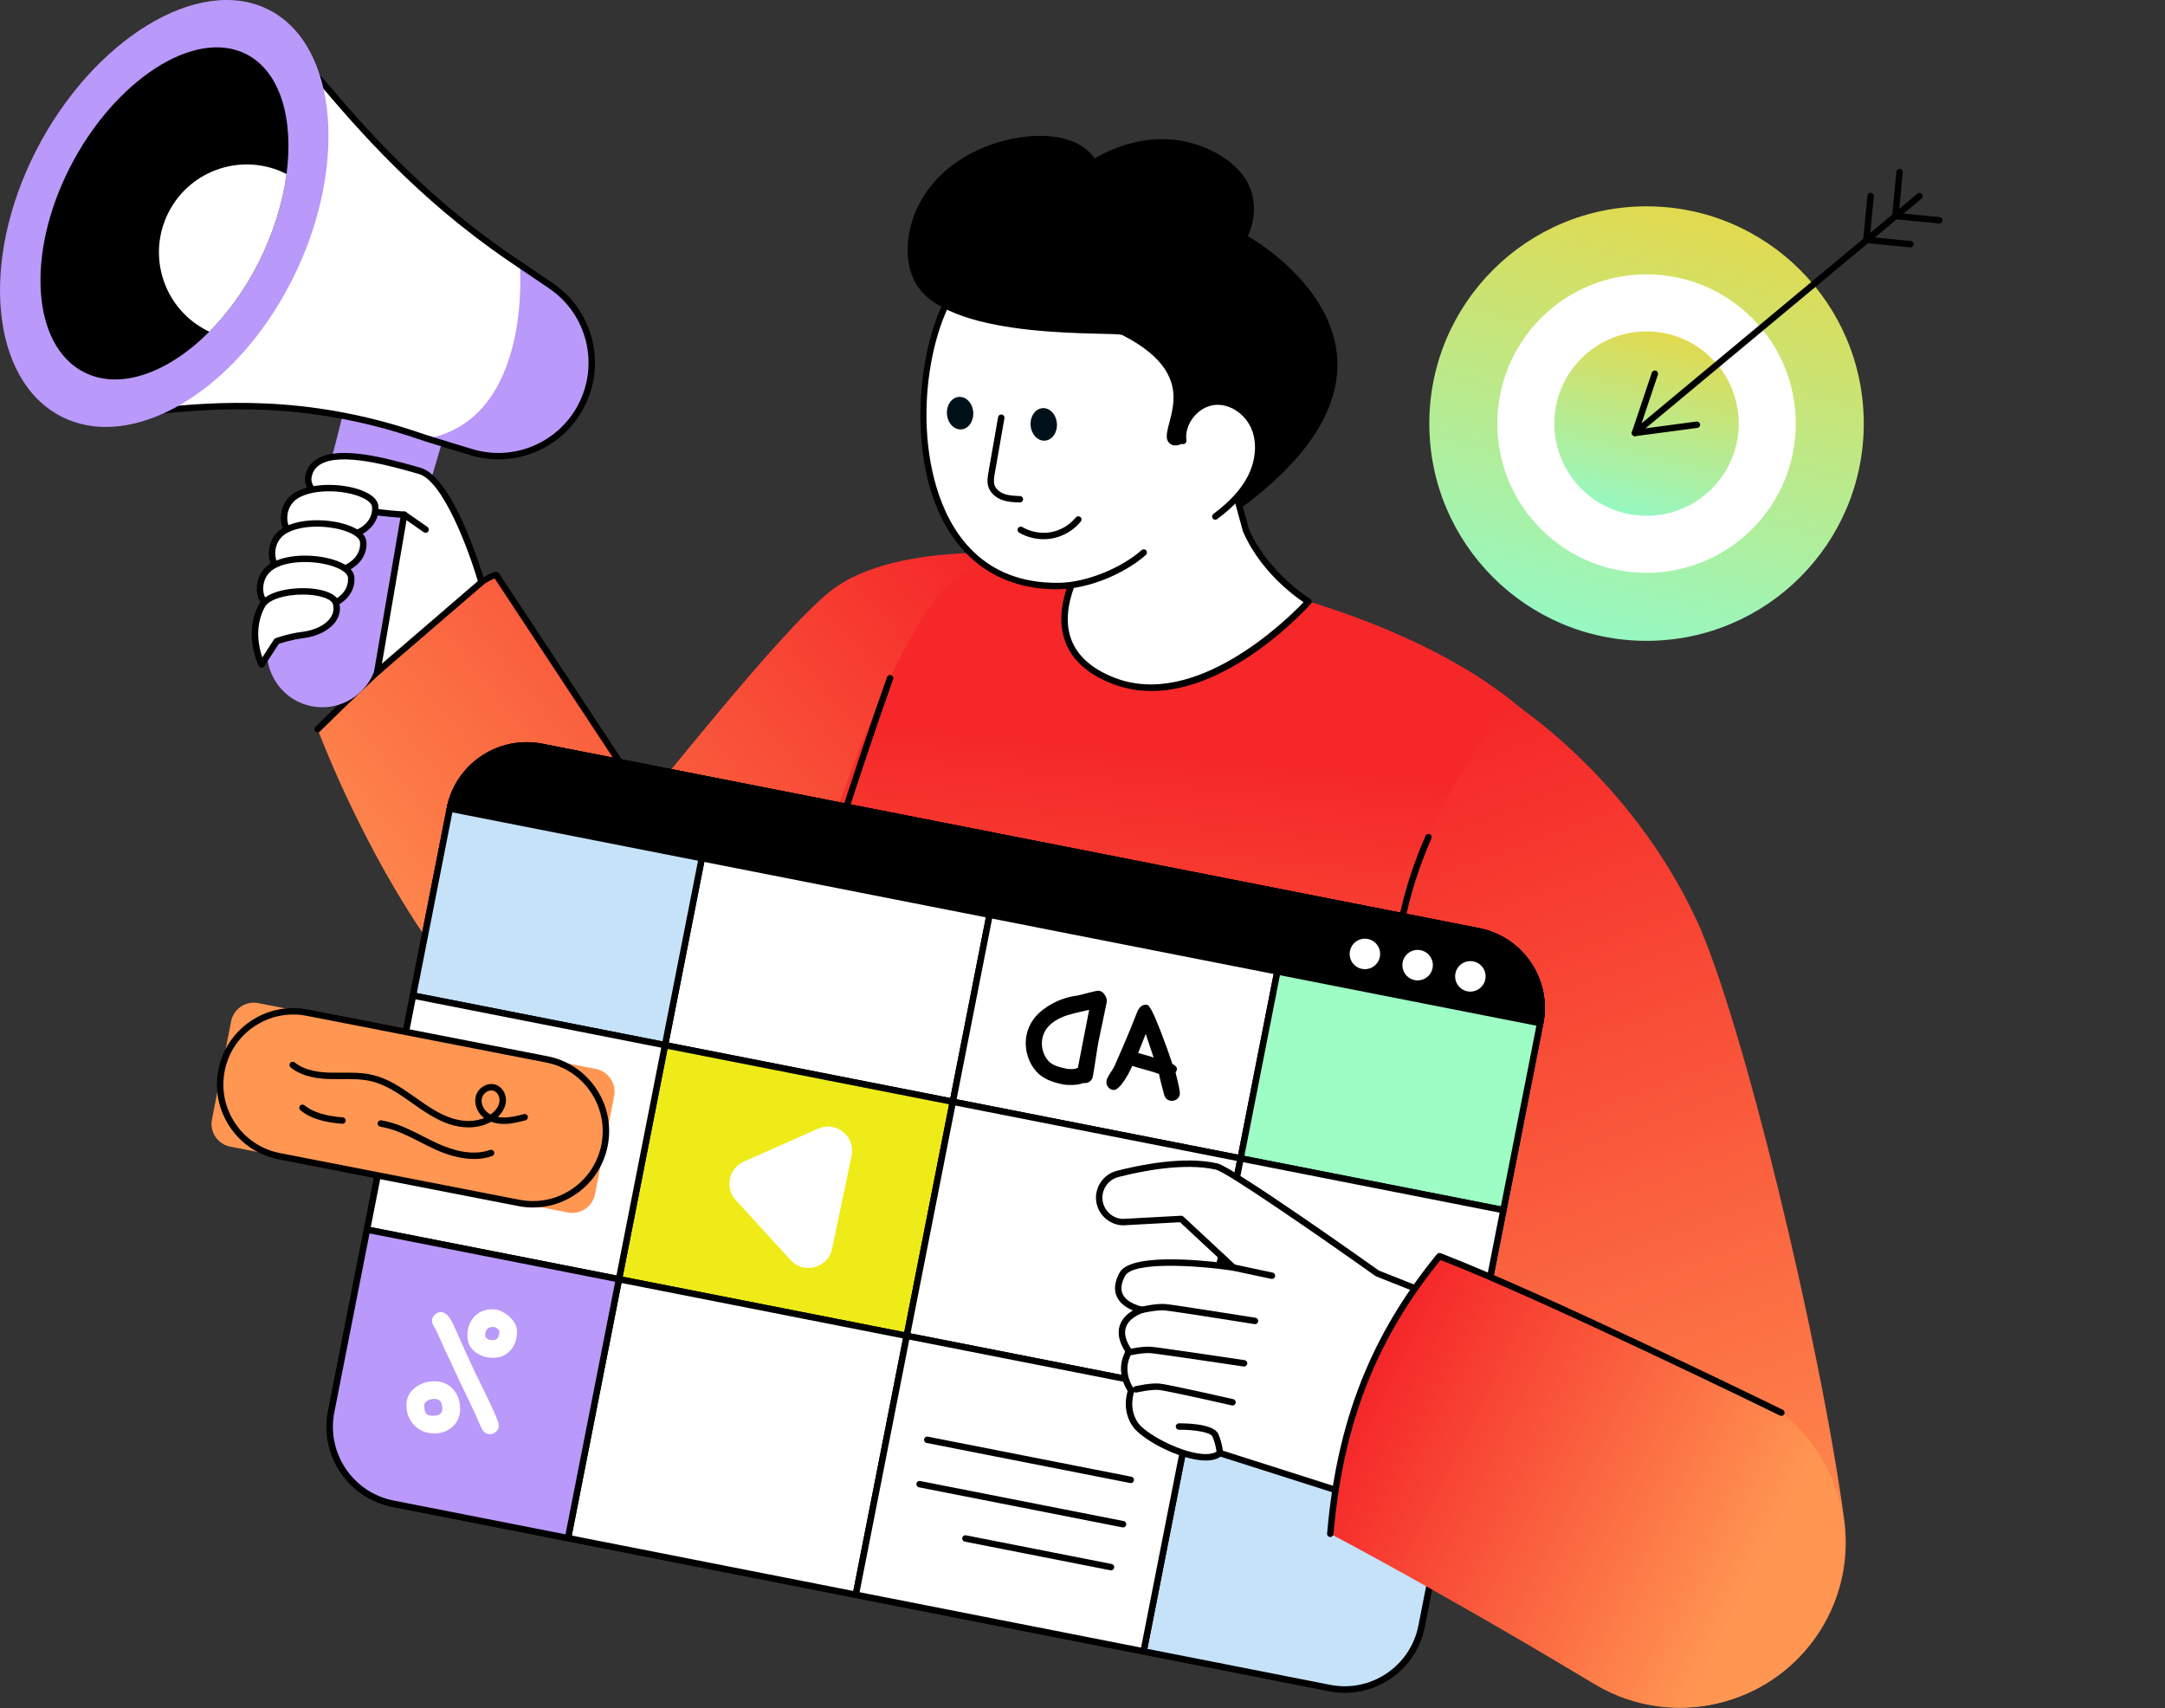 <svg width="545" height="430" viewBox="0 0 545 430" fill="none" xmlns="http://www.w3.org/2000/svg">
<rect x="0" y="0" width="545" height="430" fill="#333333" stroke="none"/>
<path d="M265.128 139.987C265.128 139.987 226.302 134.979 208.99 148.838C195.556 159.592 164.382 199.994 162.608 201.05L124.942 144.749C119.269 144.749 79.964 183.527 79.964 183.527C79.964 183.527 111.987 270.615 159.313 276.897C175.243 279.012 261.431 204.817 261.431 204.817L265.128 139.987Z" fill="url(#paint0_linear_802_1510)"/>
<path d="M165.322 206.768C165.475 206.768 165.629 206.724 165.767 206.635C166.139 206.388 166.242 205.887 165.996 205.514L125.616 144.303C125.466 144.076 125.213 143.939 124.941 143.939C119.105 143.939 83.443 178.957 79.396 182.95C79.078 183.264 79.075 183.776 79.388 184.093C79.701 184.412 80.215 184.415 80.531 184.101C95.195 169.634 119.573 146.931 124.546 145.617L164.646 206.405C164.802 206.64 165.059 206.768 165.322 206.768Z" fill="black"/>
<path d="M116.271 94.438C108.721 119.977 101.474 144.492 94.516 168.031C92.714 174.125 87.02 178.222 80.669 178.001C70.86 177.659 64.461 167.55 68.368 158.547C77.863 136.669 84.767 113.701 89.399 89.777L116.271 94.438Z" fill="#B999F9"/>
<path d="M25.993 103.356C33.302 106.849 63.056 95.141 105.687 109.783C106.18 109.952 106.827 110.166 107.577 110.408C107.585 110.408 107.585 110.408 107.592 110.408C111.644 111.71 118.52 113.762 118.52 113.762C123.888 115.424 129.463 115.071 134.36 113.056C139.265 111.048 143.494 107.393 146.149 102.444C151.848 91.839 148.605 78.639 138.633 71.881L130.853 66.615L128.521 65.042C93.649 41.244 77.103 13.079 69.984 9.203L43.186 53.496L25.993 103.356Z" fill="white"/>
<path d="M107.592 110.41C111.644 111.712 118.52 113.764 118.52 113.764C123.888 115.426 129.463 115.073 134.36 113.057C139.265 111.05 143.494 107.395 146.149 102.446C151.848 91.841 148.605 78.641 138.633 71.882L130.853 66.617C130.853 66.617 134.191 105.225 107.592 110.41Z" fill="#B999F9"/>
<path d="M125.458 115.621C128.599 115.621 131.734 115.013 134.669 113.806C139.878 111.673 144.208 107.774 146.861 102.828C152.778 91.819 149.436 78.227 139.086 71.213L128.974 64.373C105.994 48.692 91.199 31.334 81.409 19.848C76.292 13.844 72.911 9.878 70.371 8.495C69.988 8.288 69.515 8.418 69.293 8.787L42.495 53.08C42.465 53.128 42.441 53.181 42.422 53.234L25.229 103.094C25.094 103.483 25.273 103.91 25.644 104.087C28.195 105.306 32.789 104.865 39.744 104.201C53.548 102.88 76.652 100.669 105.424 110.549C105.922 110.72 106.573 110.935 107.329 111.179C107.356 111.189 107.385 111.196 107.413 111.202C111.436 112.492 118.22 114.518 118.289 114.538C120.623 115.261 123.043 115.62 125.458 115.621ZM70.252 10.325C72.522 11.914 75.798 15.758 80.179 20.897C90.025 32.448 104.904 49.905 128.066 65.712L138.18 72.553C147.841 79.099 150.96 91.786 145.437 102.063C142.961 106.68 138.918 110.318 134.054 112.31C129.209 114.304 123.777 114.545 118.76 112.992C118.684 112.969 111.838 110.924 107.84 109.641C107.813 109.632 107.785 109.625 107.758 109.62C107.042 109.388 106.425 109.184 105.95 109.021C76.847 99.025 53.525 101.259 39.591 102.591C33.75 103.151 29.377 103.57 27.013 102.88L43.923 53.844L70.252 10.325Z" fill="black"/>
<path d="M9.035 38.001C-5.181 65.854 -2.308 95.78 15.451 104.844C33.209 113.908 59.13 98.679 73.347 70.826C87.563 42.973 85.459 11.538 67.701 2.474C49.943 -6.59 23.252 10.148 9.035 38.001Z" fill="#B999F9"/>
<path d="M17.587 42.157C6.469 63.941 8.064 87.008 21.144 93.684C30.192 98.302 42.363 93.869 52.692 83.484C57.295 78.858 61.531 73.051 64.959 66.336C68.783 58.845 71.174 51.058 72.134 43.796C73.961 29.956 70.583 18.013 62.003 13.633C48.922 6.957 28.703 20.38 17.587 42.157Z" fill="black"/>
<path d="M42.428 53.448C36.88 64.318 41.195 77.632 52.066 83.18C52.275 83.287 52.481 83.384 52.694 83.485C57.297 78.859 61.533 73.053 64.96 66.338C68.784 58.846 71.176 51.059 72.136 43.798C61.271 38.268 47.977 42.578 42.428 53.448Z" fill="white"/>
<path d="M121.211 146.527C121.211 146.527 113.823 120.811 105.605 118.499C97.387 116.188 79.76 110.943 77.706 119.675C75.651 128.406 101.753 129.542 101.753 129.542L94.968 169.119L121.211 146.527Z" fill="white"/>
<path d="M94.968 169.929C95.158 169.929 95.346 169.863 95.496 169.733L121.739 147.142C121.979 146.935 122.077 146.609 121.989 146.305C121.682 145.238 114.378 120.129 105.824 117.723L105.113 117.522C97.847 115.471 85.688 112.037 79.901 115.448C78.338 116.369 77.334 117.729 76.92 119.491C76.577 120.949 76.874 122.308 77.802 123.534C81.766 128.769 96.87 130.053 100.804 130.301L94.172 168.984C94.114 169.32 94.274 169.656 94.57 169.824C94.694 169.895 94.832 169.929 94.968 169.929ZM120.29 146.256L96.145 167.041L102.551 129.681C102.59 129.452 102.529 129.217 102.383 129.036C102.237 128.855 102.021 128.746 101.79 128.736C101.603 128.728 83.107 127.861 79.091 122.558C78.459 121.722 78.264 120.841 78.494 119.862C78.808 118.528 79.536 117.539 80.722 116.841C85.913 113.783 98.117 117.228 104.673 119.079L105.387 119.28C111.625 121.035 118.112 138.882 120.29 146.256Z" fill="black"/>
<path d="M107.145 134.107C107.401 134.107 107.652 133.986 107.809 133.76C108.064 133.394 107.974 132.89 107.608 132.635L102.216 128.879C101.849 128.624 101.346 128.714 101.091 129.081C100.835 129.447 100.925 129.951 101.292 130.206L106.684 133.961C106.824 134.059 106.985 134.107 107.145 134.107Z" fill="black"/>
<path d="M74.559 124.731C70.489 127.241 71.041 132.877 73.025 134.008C79.374 137.626 81.772 134.764 85.306 134.916C90.866 135.154 94.894 131.607 94.45 127.443C94.009 123.278 80.542 121.041 74.559 124.731Z" fill="white"/>
<path d="M78.961 136.659C80.266 136.659 81.373 136.392 82.419 136.137C83.386 135.904 84.294 135.691 85.271 135.723C88.524 135.852 91.474 134.788 93.363 132.775C94.792 131.252 95.463 129.328 95.253 127.356C95.114 126.033 94.037 124.841 92.141 123.909C87.466 121.614 78.771 121.182 74.135 124.042C71.937 125.396 70.653 127.802 70.699 130.477C70.732 132.4 71.487 134.061 72.624 134.71C75.261 136.212 77.276 136.659 78.961 136.659ZM85.033 134.101C83.958 134.101 82.984 134.337 82.039 134.566C79.832 135.1 77.549 135.654 73.425 133.304C72.893 133.001 72.341 131.923 72.316 130.45C72.28 128.351 73.278 126.471 74.983 125.419H74.984C79.117 122.868 87.22 123.293 91.428 125.361C92.78 126.025 93.567 126.794 93.645 127.528C93.805 129.024 93.286 130.494 92.183 131.668C90.617 133.338 88.12 134.218 85.341 134.107C85.237 134.103 85.134 134.101 85.033 134.101Z" fill="black"/>
<path d="M71.529 133.632C67.46 136.141 68.011 141.777 69.996 142.908C76.344 146.526 78.742 143.665 82.277 143.817C87.837 144.055 91.864 140.507 91.421 136.344C90.98 132.178 77.513 129.942 71.529 133.632Z" fill="white"/>
<path d="M75.932 145.56C77.237 145.56 78.343 145.292 79.39 145.038C80.358 144.803 81.26 144.59 82.243 144.624C85.476 144.766 88.445 143.689 90.335 141.676C91.764 140.152 92.435 138.228 92.225 136.257C92.085 134.933 91.009 133.741 89.112 132.81C84.437 130.514 75.742 130.084 71.106 132.942C71.105 132.942 71.105 132.942 71.105 132.942C68.908 134.298 67.624 136.704 67.67 139.38C67.703 141.302 68.46 142.963 69.596 143.61C72.233 145.113 74.247 145.56 75.932 145.56ZM82.003 143.002C80.928 143.002 79.954 143.237 79.009 143.466C76.801 144.002 74.517 144.554 70.397 142.205C69.864 141.901 69.312 140.824 69.287 139.352C69.251 137.252 70.247 135.371 71.955 134.319C76.089 131.769 84.19 132.193 88.4 134.261C89.752 134.925 90.539 135.695 90.618 136.428C90.777 137.924 90.257 139.394 89.156 140.569C87.589 142.239 85.084 143.129 82.312 143.008C82.208 143.004 82.105 143.002 82.003 143.002Z" fill="black"/>
<path d="M68.499 142.53C64.43 145.04 64.981 150.676 66.966 151.807C73.314 155.425 75.712 152.563 79.247 152.715C84.806 152.953 88.834 149.406 88.39 145.242C87.95 141.077 74.482 138.84 68.499 142.53Z" fill="white"/>
<path d="M72.901 154.462C74.207 154.462 75.314 154.194 76.36 153.94C77.329 153.706 78.234 153.493 79.213 153.525C82.476 153.653 85.415 152.59 87.304 150.578C88.734 149.055 89.405 147.13 89.195 145.159C89.055 143.835 87.979 142.643 86.082 141.712C81.407 139.417 72.712 138.986 68.075 141.844C65.878 143.199 64.593 145.605 64.64 148.28C64.673 150.202 65.429 151.864 66.566 152.512C69.203 154.015 71.217 154.462 72.901 154.462ZM78.974 151.904C77.898 151.904 76.924 152.14 75.979 152.369C73.772 152.903 71.49 153.457 67.366 151.107C66.834 150.804 66.282 149.726 66.256 148.253C66.221 146.154 67.217 144.273 68.923 143.221C73.059 140.67 81.16 141.096 85.37 143.164C86.721 143.828 87.509 144.597 87.587 145.33C87.746 146.827 87.227 148.297 86.124 149.471C84.558 151.14 82.06 152.024 79.282 151.91C79.178 151.905 79.075 151.904 78.974 151.904Z" fill="black"/>
<path d="M65.859 167.23C65.859 167.23 62.028 159.541 65.955 152.408C68.541 147.709 83.452 147.782 84.573 151.816C85.694 155.85 81.652 159.164 76.129 159.844C72.617 160.276 69.644 161.391 69.644 161.391L65.859 167.23Z" fill="white"/>
<path d="M65.86 168.04C66.133 168.04 66.389 167.902 66.538 167.671L70.174 162.064C70.944 161.798 73.425 160.994 76.228 160.648C79.954 160.19 83.076 158.571 84.579 156.319C85.543 154.877 85.81 153.245 85.354 151.602C84.687 149.204 81.003 148.427 78.866 148.178C74.375 147.658 67.185 148.502 65.247 152.02C61.163 159.439 64.973 167.263 65.136 167.593C65.266 167.852 65.525 168.023 65.814 168.039C65.83 168.039 65.845 168.04 65.86 168.04ZM76.199 149.645C77.043 149.645 77.879 149.691 78.678 149.785C81.498 150.113 83.507 150.997 83.795 152.034C84.127 153.227 83.938 154.367 83.234 155.421C81.989 157.287 79.295 158.642 76.031 159.043C72.465 159.482 69.487 160.589 69.362 160.636C69.2 160.697 69.061 160.808 68.968 160.953L66.032 165.481C65.189 163.029 63.95 157.731 66.664 152.8C67.798 150.74 72.088 149.645 76.199 149.645Z" fill="black"/>
<path d="M315.269 147.616C315.269 147.616 380.81 161.175 398.5 197.612C411.332 224.042 359.489 394.48 359.489 394.48C330.923 417.332 162.86 368.239 169.318 348.271C169.826 346.701 210.863 170.718 239.855 146.201C257.316 131.436 315.269 147.616 315.269 147.616Z" fill="url(#paint1_linear_802_1510)"/>
<path d="M169.32 349.078C169.661 349.078 169.977 348.861 170.087 348.519C170.128 348.394 170.366 347.564 171.05 345.183C184.033 299.942 208.285 217.151 224.828 170.965C224.979 170.545 224.76 170.082 224.34 169.931C223.924 169.779 223.457 169.998 223.306 170.42C206.747 216.648 182.484 299.477 169.495 344.737C168.918 346.749 168.59 347.892 168.549 348.022C168.414 348.447 168.647 348.902 169.072 349.038C169.154 349.066 169.238 349.078 169.32 349.078Z" fill="black"/>
<path d="M351.46 246.304C351.686 276.244 371.107 354.188 382.896 398.827C387.852 417.578 404.759 429.786 423.064 429.786C427.454 429.786 431.918 429.083 436.324 427.603C455.22 421.248 466.952 402.369 464.267 382.616C458.107 337.37 438.507 256.176 427.066 231.548C410.265 195.366 380.414 176.6 380.414 176.6C380.414 176.6 351.193 210.768 351.46 246.304Z" fill="url(#paint2_linear_802_1510)"/>
<path d="M382.896 399.637C382.964 399.637 383.034 399.628 383.103 399.61C383.534 399.497 383.792 399.054 383.678 398.623C372.044 354.57 352.495 276.202 352.268 246.299C352.187 235.422 354.898 223.556 360.325 211.03C360.502 210.62 360.314 210.144 359.904 209.966C359.495 209.791 359.018 209.977 358.841 210.387C353.323 223.121 350.567 235.207 350.651 246.312C350.878 276.392 370.462 354.909 382.115 399.035C382.21 399.398 382.538 399.637 382.896 399.637Z" fill="black"/>
<path d="M98.904 378.463L334.705 424.86C345.38 426.964 355.743 420.006 357.846 409.33L387.712 257.524C389.815 246.849 382.864 236.487 372.182 234.39L136.381 187.986C125.699 185.89 115.343 192.841 113.24 203.523L83.368 355.322C81.271 366.004 88.222 376.359 98.904 378.463Z" fill="white"/>
<path d="M338.552 426.046C342.58 426.046 346.519 424.855 349.94 422.558C354.49 419.504 357.579 414.862 358.639 409.486L388.505 257.68C389.563 252.305 388.465 246.838 385.413 242.289C382.358 237.739 377.715 234.652 372.337 233.596L136.537 187.192C125.435 185.016 114.63 192.269 112.446 203.366L82.573 355.165C80.395 366.263 87.651 377.07 98.747 379.257L334.548 425.653C335.882 425.916 337.222 426.046 338.552 426.046ZM132.577 188.424C133.781 188.424 135 188.539 136.225 188.78L372.025 235.183C376.979 236.155 381.257 238.999 384.069 243.191C386.882 247.381 387.893 252.416 386.917 257.368L357.052 409.174C356.077 414.125 353.23 418.402 349.038 421.216C344.846 424.03 339.811 425.042 334.86 424.066L99.06 377.67C88.838 375.656 82.154 365.7 84.16 355.477L114.033 203.679C115.804 194.68 123.731 188.424 132.577 188.424Z" fill="black"/>
<path d="M167.404 263.061L239.857 277.311L252.92 210.922L180.475 196.664L167.404 263.061Z" fill="white"/>
<path d="M239.857 278.12C240.236 278.12 240.574 277.854 240.649 277.468L253.712 211.078C253.798 210.64 253.513 210.215 253.075 210.129L180.63 195.871C180.189 195.784 179.766 196.071 179.68 196.508L166.609 262.905C166.568 263.116 166.612 263.334 166.732 263.512C166.851 263.69 167.037 263.813 167.247 263.855L239.699 278.106C239.752 278.116 239.805 278.12 239.857 278.12ZM251.97 211.56L239.219 276.363L168.353 262.424L181.111 197.614L251.97 211.56Z" fill="black"/>
<path d="M155.812 321.971L228.257 336.229L239.856 277.309L167.404 263.059L155.812 321.971Z" fill="#EEEB18"/>
<path d="M228.257 337.039C228.635 337.039 228.974 336.772 229.05 336.387L240.649 277.467C240.69 277.256 240.647 277.038 240.527 276.86C240.407 276.682 240.222 276.559 240.012 276.517L167.559 262.266C167.115 262.177 166.695 262.465 166.609 262.903L155.017 321.817C154.931 322.255 155.216 322.68 155.654 322.766L228.1 337.024C228.153 337.034 228.206 337.039 228.257 337.039ZM238.906 277.948L227.619 335.282L156.76 321.336L168.04 264.009L238.906 277.948Z" fill="black"/>
<path d="M252.911 210.924L325.357 225.182L312.292 291.572L239.845 277.315L252.911 210.924Z" fill="white"/>
<path d="M312.301 292.374C312.46 292.374 312.618 292.327 312.752 292.237C312.929 292.117 313.053 291.932 313.095 291.722L326.158 225.332C326.244 224.894 325.959 224.469 325.52 224.382L253.075 210.125C252.864 210.082 252.646 210.128 252.468 210.248C252.29 210.367 252.167 210.553 252.125 210.763L239.062 277.152C238.976 277.591 239.261 278.016 239.7 278.102L312.145 292.359C312.197 292.369 312.249 292.374 312.301 292.374ZM324.415 225.813L311.664 290.616L240.805 276.672L253.556 211.868L324.415 225.813Z" fill="black"/>
<path d="M312.302 291.567L378.45 304.581L387.712 257.523C389.815 246.848 382.864 236.485 372.182 234.389L325.366 225.178L312.302 291.567Z" fill="#9DFDC4"/>
<path d="M378.451 305.391C378.83 305.391 379.168 305.125 379.243 304.739L388.505 257.681C389.563 252.306 388.465 246.839 385.413 242.289C382.358 237.74 377.715 234.652 372.337 233.597L325.521 224.385C325.08 224.296 324.657 224.584 324.571 225.023L311.508 291.412C311.467 291.623 311.511 291.841 311.631 292.019C311.75 292.197 311.935 292.32 312.146 292.362L378.294 305.376C378.346 305.387 378.399 305.391 378.451 305.391ZM326.002 226.128L372.025 235.184C376.98 236.156 381.257 238.999 384.069 243.191C386.882 247.382 387.894 252.417 386.918 257.368L377.813 303.634L313.251 290.932L326.002 226.128Z" fill="black"/>
<path d="M239.846 277.317L312.293 291.574L300.697 350.496L228.25 336.239L239.846 277.317Z" fill="white"/>
<path d="M300.704 351.297C301.082 351.297 301.42 351.03 301.496 350.645L313.095 291.724C313.136 291.514 313.093 291.295 312.973 291.117C312.854 290.939 312.668 290.816 312.458 290.774L240.013 276.517C239.572 276.431 239.149 276.718 239.063 277.154L227.464 336.075C227.423 336.285 227.466 336.504 227.587 336.682C227.706 336.86 227.891 336.983 228.101 337.025L300.546 351.282C300.599 351.292 300.652 351.297 300.704 351.297ZM311.352 292.205L300.066 349.539L229.208 335.594L240.494 278.26L311.352 292.205Z" fill="black"/>
<path d="M103.977 250.581L167.403 263.061L180.474 196.664L136.38 187.986C125.697 185.89 115.342 192.841 113.238 203.523L103.977 250.581Z" fill="#C5E2F9"/>
<path d="M167.404 263.869C167.783 263.869 168.121 263.602 168.197 263.217L181.268 196.82C181.309 196.609 181.266 196.391 181.146 196.213C181.026 196.035 180.841 195.912 180.631 195.87L136.537 187.192C125.435 185.016 114.63 192.269 112.446 203.366L103.184 250.424C103.144 250.634 103.187 250.852 103.307 251.031C103.426 251.209 103.612 251.332 103.822 251.374L167.247 263.854C167.3 263.865 167.353 263.869 167.404 263.869ZM179.525 197.301L166.766 262.112L104.927 249.943L114.033 203.679C116.045 193.457 125.997 186.769 136.225 188.78L179.525 197.301Z" fill="black"/>
<path d="M103.962 250.57L167.389 263.053L155.794 321.967L92.368 309.484L103.962 250.57Z" fill="white"/>
<path d="M155.812 322.781C155.971 322.781 156.128 322.733 156.263 322.643C156.44 322.524 156.563 322.338 156.605 322.128L168.198 263.215C168.284 262.777 167.999 262.352 167.56 262.266L104.135 249.785C103.924 249.743 103.705 249.788 103.528 249.908C103.35 250.027 103.227 250.212 103.185 250.423L91.593 309.336C91.507 309.774 91.792 310.199 92.23 310.285L155.656 322.766C155.708 322.776 155.76 322.781 155.812 322.781ZM166.455 263.696L155.175 321.023L93.335 308.855L104.616 251.528L166.455 263.696Z" fill="black"/>
<path d="M155.802 321.977L228.249 336.234L215.425 401.395L142.978 387.138L155.802 321.977Z" fill="white"/>
<path d="M215.434 402.199C215.594 402.199 215.751 402.152 215.885 402.062C216.063 401.942 216.186 401.757 216.228 401.547L229.05 336.387C229.136 335.949 228.851 335.524 228.413 335.438L155.967 321.18C155.758 321.137 155.538 321.182 155.36 321.302C155.182 321.422 155.059 321.607 155.017 321.817L142.196 386.977C142.11 387.416 142.394 387.841 142.833 387.927L215.278 402.184C215.33 402.194 215.382 402.199 215.434 402.199ZM227.307 336.868L214.797 400.441L143.938 386.496L156.448 322.922L227.307 336.868Z" fill="black"/>
<path d="M98.904 378.46L142.991 387.131L155.812 321.971L92.387 309.49L83.367 355.318C81.27 366.001 88.222 376.356 98.904 378.46Z" fill="#B999F9"/>
<path d="M142.99 387.943C143.369 387.943 143.708 387.677 143.783 387.291L156.605 322.131C156.691 321.693 156.406 321.267 155.968 321.181L92.542 308.701C92.1 308.615 91.679 308.901 91.592 309.338L82.573 355.166C80.395 366.265 87.651 377.071 98.747 379.258L142.833 387.929C142.886 387.939 142.939 387.943 142.99 387.943ZM154.862 322.612L142.352 386.186L99.059 377.671C88.837 375.658 82.153 365.702 84.159 355.478L93.023 310.443L154.862 322.612Z" fill="black"/>
<path d="M287.881 415.648L334.704 424.859C345.38 426.963 355.742 420.005 357.846 409.33L366.865 363.502L300.703 350.488L287.881 415.648Z" fill="#C5E2F9"/>
<path d="M338.518 426.041C348.115 426.041 356.713 419.254 358.638 409.485L367.658 363.658C367.699 363.447 367.655 363.229 367.535 363.05C367.416 362.873 367.231 362.749 367.021 362.708L300.858 349.693C300.418 349.606 299.995 349.892 299.909 350.331L287.087 415.491C287.046 415.702 287.089 415.92 287.209 416.098C287.329 416.276 287.514 416.399 287.724 416.441L334.547 425.652C335.879 425.915 337.209 426.041 338.518 426.041ZM365.915 364.138L357.052 409.173C355.036 419.398 345.081 426.083 334.86 424.065L288.83 415.01L301.339 351.436L365.915 364.138Z" fill="black"/>
<path d="M228.248 336.237L300.695 350.494L287.872 415.655L215.425 401.398L228.248 336.237Z" fill="white"/>
<path d="M287.88 416.455C288.04 416.455 288.197 416.408 288.331 416.317C288.509 416.198 288.632 416.013 288.674 415.803L301.495 350.642C301.581 350.204 301.297 349.779 300.858 349.693L228.413 335.436C228.202 335.393 227.984 335.439 227.806 335.558C227.628 335.677 227.505 335.863 227.463 336.073L214.641 401.232C214.555 401.671 214.84 402.096 215.278 402.182L287.724 416.44C287.776 416.45 287.828 416.455 287.88 416.455ZM299.753 351.123L287.243 414.697L216.384 400.752L228.894 337.178L299.753 351.123Z" fill="black"/>
<path d="M300.702 350.488L366.865 363.502L378.449 304.582L312.301 291.568L300.702 350.488Z" fill="white"/>
<path d="M366.864 364.309C367.023 364.309 367.181 364.261 367.315 364.171C367.492 364.052 367.616 363.866 367.658 363.656L379.242 304.736C379.329 304.298 379.044 303.872 378.605 303.786L312.457 290.772C312.01 290.689 311.594 290.972 311.508 291.409L299.908 350.33C299.868 350.54 299.911 350.759 300.031 350.937C300.15 351.115 300.336 351.238 300.546 351.28L366.708 364.294C366.76 364.304 366.812 364.309 366.864 364.309ZM377.5 305.217L366.227 362.551L301.651 349.849L312.938 292.515L377.5 305.217Z" fill="black"/>
<path d="M113.24 203.523L387.712 257.525C389.815 246.849 382.864 236.487 372.182 234.39L136.381 187.987C125.698 185.89 115.343 192.841 113.24 203.523Z" fill="black"/>
<path d="M387.712 258.332C388.09 258.332 388.429 258.066 388.505 257.68C389.563 252.305 388.465 246.838 385.413 242.289C382.358 237.739 377.715 234.652 372.337 233.596L136.537 187.192C125.435 185.016 114.631 192.269 112.446 203.366C112.405 203.577 112.448 203.795 112.568 203.974C112.687 204.151 112.873 204.274 113.083 204.316L387.555 258.317C387.608 258.327 387.661 258.332 387.712 258.332ZM132.578 188.423C133.781 188.423 135 188.538 136.225 188.779L372.025 235.183C376.98 236.155 381.257 238.998 384.069 243.19C386.731 247.156 387.78 251.879 387.057 256.571L114.206 202.889C116.274 194.316 123.993 188.423 132.578 188.423Z" fill="black"/>
<path d="M372.543 330.748L346.712 320.505C346.712 320.505 310.09 294.491 306.298 293.615C298.283 291.766 287.587 293.863 281.33 295.471C278.356 296.236 276.4 299.069 276.739 302.121C277.079 305.182 279.627 307.521 282.705 307.6L297.349 306.799L310.498 319.033C310.498 319.033 285.508 315.305 282.538 320.717C278.492 328.086 287.476 329.683 287.476 329.683C287.476 329.683 278.712 332.264 284.245 340.203C284.245 340.203 281.146 344.451 284.755 350.029C284.755 350.029 283.007 354.478 285.782 358.52C288.557 362.562 302.941 369.435 307.097 365.734L357.122 381.684L372.543 330.748Z" fill="white"/>
<path d="M357.122 382.494C357.252 382.494 357.381 382.462 357.499 382.4C357.69 382.3 357.834 382.127 357.896 381.92L373.317 330.984C373.438 330.581 373.232 330.152 372.841 329.998L347.101 319.79C342.976 316.86 310.291 293.708 306.479 292.828C298.173 290.91 287.03 293.172 281.128 294.69C277.787 295.549 275.554 298.782 275.935 302.211C276.318 305.655 279.22 308.32 282.684 308.41L297.05 307.626L308.083 317.891C301.345 317.051 284.492 315.479 281.828 320.328C280.559 322.64 280.341 324.699 281.178 326.448C282.023 328.213 283.774 329.251 285.193 329.832C283.973 330.547 282.545 331.721 281.919 333.501C281.22 335.491 281.679 337.75 283.283 340.223C282.545 341.548 280.967 345.37 283.866 350.135C283.483 351.385 282.596 355.308 285.116 358.979C287.254 362.093 295.594 366.73 301.918 367.498C304.243 367.781 306.038 367.492 307.26 366.635L356.876 382.456C356.956 382.481 357.039 382.494 357.122 382.494ZM371.554 331.227L356.586 380.666L307.343 364.965C307.072 364.879 306.773 364.942 306.56 365.131C305.719 365.881 304.182 366.144 302.114 365.893C296.438 365.204 288.346 360.826 286.449 358.064C283.962 354.44 285.493 350.364 285.509 350.324C285.602 350.082 285.575 349.808 285.435 349.591C282.19 344.576 284.788 340.834 284.9 340.677C285.099 340.399 285.104 340.022 284.908 339.742C283.379 337.547 282.887 335.627 283.445 334.037C284.346 331.476 287.672 330.47 287.705 330.459C288.065 330.354 288.303 330.015 288.283 329.641C288.263 329.266 287.988 328.954 287.619 328.888C287.581 328.881 283.792 328.171 282.635 325.746C282.038 324.494 282.244 322.933 283.246 321.107C285.212 317.525 300.932 318.424 310.379 319.834C310.733 319.882 311.073 319.704 311.227 319.385C311.38 319.066 311.309 318.683 311.05 318.442L297.901 306.208C297.74 306.058 297.528 305.983 297.305 305.993L282.661 306.794C280.065 306.724 277.837 304.677 277.543 302.032C277.25 299.399 278.965 296.915 281.531 296.256C287.292 294.774 298.144 292.563 306.116 294.404C308.784 295.019 331.576 310.745 346.244 321.164C346.297 321.201 346.354 321.233 346.414 321.256L371.554 331.227Z" fill="black"/>
<path d="M320.191 321.907C320.565 321.907 320.9 321.647 320.981 321.266C321.074 320.83 320.795 320.4 320.358 320.307L310.668 318.243C310.237 318.148 309.802 318.428 309.708 318.866C309.616 319.303 309.895 319.732 310.331 319.825L320.022 321.889C320.079 321.901 320.135 321.907 320.191 321.907Z" fill="black"/>
<path d="M287.476 329.682C287.476 329.682 291.158 328.823 293.365 329.028C295.573 329.232 315.921 332.474 315.921 332.474" fill="white"/>
<path d="M315.922 333.283C316.313 333.283 316.656 333 316.719 332.602C316.79 332.161 316.49 331.747 316.048 331.676C315.216 331.544 295.649 328.428 293.44 328.223C291.131 328.012 287.448 328.86 287.293 328.896C286.858 328.997 286.588 329.432 286.689 329.867C286.791 330.301 287.226 330.57 287.661 330.471C287.696 330.463 291.243 329.639 293.291 329.834C295.447 330.034 315.591 333.24 315.794 333.273C315.837 333.28 315.88 333.283 315.922 333.283Z" fill="black"/>
<path d="M283.941 340.44C283.941 340.44 287.623 339.581 289.83 339.785C292.038 339.99 313.178 343.144 313.178 343.144" fill="white"/>
<path d="M313.178 343.953C313.572 343.953 313.918 343.665 313.977 343.263C314.043 342.822 313.738 342.411 313.297 342.344C312.433 342.216 292.11 339.185 289.904 338.981C287.599 338.771 283.912 339.618 283.757 339.653C283.322 339.755 283.052 340.19 283.154 340.625C283.256 341.059 283.691 341.324 284.125 341.228C284.161 341.22 287.706 340.393 289.755 340.591C291.915 340.791 312.847 343.912 313.058 343.944C313.099 343.95 313.139 343.953 313.178 343.953Z" fill="black"/>
<path d="M285.944 349.702C285.944 349.702 289.625 348.842 291.833 349.047C294.04 349.252 310.267 352.951 310.267 352.951" fill="white"/>
<path d="M310.266 353.758C310.635 353.758 310.968 353.504 311.054 353.13C311.153 352.694 310.881 352.26 310.446 352.162C309.781 352.01 294.141 348.448 291.908 348.24C289.601 348.025 285.915 348.875 285.759 348.913C285.325 349.014 285.054 349.449 285.156 349.884C285.257 350.318 285.687 350.584 286.127 350.487C286.162 350.479 289.71 349.66 291.759 349.851C293.462 350.009 304.492 352.463 310.086 353.738C310.146 353.752 310.207 353.758 310.266 353.758Z" fill="black"/>
<path d="M307.098 365.735C307.098 365.735 306.941 363.587 305.955 361.269C304.969 358.951 296.786 359.055 296.786 359.055" fill="white"/>
<path d="M307.098 366.541C307.118 366.541 307.138 366.541 307.158 366.539C307.604 366.506 307.937 366.119 307.905 365.675C307.899 365.581 307.727 363.365 306.7 360.951C305.56 358.271 298.242 358.239 296.777 358.244C296.33 358.25 295.973 358.616 295.978 359.063C295.984 359.506 296.345 359.861 296.787 359.861C296.79 359.861 296.793 359.861 296.797 359.861C300.475 359.82 304.735 360.462 305.213 361.584C306.129 363.74 306.291 365.772 306.293 365.793C306.324 366.217 306.679 366.541 307.098 366.541Z" fill="black"/>
<path d="M362.356 316.174C387.726 325.871 448.434 355.563 448.434 355.563C464.13 367.862 468.871 389.574 459.74 407.301C448.737 428.666 421.965 436.274 401.372 423.888C361.808 400.091 334.878 386.053 334.878 386.053C336.947 362.149 343.318 339.424 362.356 316.174Z" fill="url(#paint3_linear_802_1510)"/>
<path d="M334.88 386.862C335.295 386.862 335.648 386.545 335.684 386.123C338.083 358.417 346.395 337.113 362.614 317.139C387.98 326.925 447.478 355.995 448.08 356.29C448.481 356.486 448.965 356.32 449.162 355.919C449.358 355.517 449.192 355.033 448.791 354.837C448.183 354.54 387.759 325.017 362.646 315.418C362.32 315.295 361.952 315.392 361.732 315.661C345.05 336.035 336.519 357.723 334.073 385.984C334.035 386.428 334.364 386.82 334.809 386.859C334.833 386.861 334.857 386.862 334.88 386.862Z" fill="black"/>
<path d="M370.137 249.579C368.019 249.579 366.303 247.862 366.303 245.745C366.303 243.627 368.019 241.91 370.137 241.91C372.255 241.91 373.972 243.627 373.972 245.745C373.972 247.862 372.255 249.579 370.137 249.579Z" fill="white"/>
<path d="M356.862 246.757C354.744 246.757 353.027 245.04 353.027 242.922C353.027 240.805 354.744 239.088 356.862 239.088C358.98 239.088 360.696 240.805 360.696 242.922C360.696 245.04 358.98 246.757 356.862 246.757Z" fill="white"/>
<path d="M343.587 243.935C341.47 243.935 339.753 242.218 339.753 240.1C339.753 237.982 341.47 236.266 343.587 236.266C345.705 236.266 347.422 237.982 347.422 240.1C347.422 242.218 345.705 243.935 343.587 243.935Z" fill="white"/>
<path d="M309.091 116.816L313.658 133.494C318.583 144.852 329.394 151.428 329.394 151.428C329.394 151.428 303.483 180.437 280.213 171.312C256.943 162.188 274.032 139.103 274.032 139.103L264.135 116.395L309.091 116.816Z" fill="white"/>
<path d="M289.873 173.921C310.119 173.922 329.073 153 329.996 151.968C330.155 151.789 330.227 151.548 330.193 151.311C330.157 151.073 330.018 150.864 329.813 150.738C329.707 150.674 319.193 144.174 314.421 133.226L309.87 116.604C309.774 116.255 309.459 116.012 309.098 116.009L264.142 115.588C264.139 115.588 264.136 115.588 264.134 115.588C263.863 115.588 263.609 115.724 263.459 115.95C263.309 116.179 263.283 116.468 263.392 116.719L273.107 139.008C271.642 141.117 265.144 151.192 267.797 160.419C269.279 165.575 273.358 169.494 279.917 172.066C283.22 173.362 286.565 173.921 289.873 173.921ZM328.143 151.582C324.02 155.894 300.982 178.588 280.507 170.561C274.443 168.183 270.69 164.623 269.353 159.978C266.652 150.599 274.6 139.694 274.68 139.585C274.852 139.353 274.887 139.046 274.772 138.781L265.373 117.217L308.471 117.62L312.877 133.708C312.887 133.745 312.899 133.782 312.914 133.816C317.143 143.569 325.473 149.778 328.143 151.582Z" fill="black"/>
<path d="M287.917 139.071C282.771 143.586 273.986 147.39 266.611 147.501C222.121 148.168 228.069 78.333 245.386 67.451C262.561 56.658 316.86 34.008 322.664 81.977C322.674 81.818 320.677 104.99 309.344 123.313" fill="white"/>
<path d="M266.001 148.314C266.209 148.314 266.415 148.313 266.624 148.31C273.807 148.203 282.782 144.653 288.451 139.681C288.787 139.386 288.821 138.875 288.526 138.54C288.231 138.202 287.72 138.171 287.385 138.464C282.065 143.132 273.323 146.592 266.6 146.693C247.085 146.954 239.021 133.696 235.702 122.496C229.358 101.08 236.074 74.258 245.817 68.136C256.034 61.716 286.809 47.083 306.267 56.355C315.037 60.533 320.281 69.157 321.852 81.987C321.592 84.635 319.229 105.796 308.657 122.888C308.422 123.267 308.539 123.766 308.919 124.001C309.299 124.235 309.797 124.119 310.032 123.739C320.878 106.203 323.234 84.501 323.467 82.085L323.467 82.084C323.475 82.017 323.476 81.949 323.468 81.881C321.838 68.417 316.285 59.337 306.962 54.895C286.845 45.309 255.383 60.215 244.956 66.767C233.71 73.834 228.156 102.716 234.152 122.955C239.003 139.329 250.302 148.314 266.001 148.314Z" fill="black"/>
<path d="M311.837 128.309C311.837 128.309 309.543 119.213 308.56 119.423C306.004 119.969 307.677 109.733 306.596 107.17C305.168 103.788 297.77 114.686 294.376 111.546C290.668 108.114 304.742 95.66 282.512 84.332C280.559 83.337 240.097 86.009 230.866 71.874C225.506 63.666 228.417 45.031 247.7 37.08C257.095 33.206 270.436 32.415 275.585 39.897C275.585 39.897 290.206 30.1 305.741 38.301C321.001 46.356 314.118 59.419 314.118 59.419C314.118 59.419 366.359 88.385 311.837 128.309Z" fill="black"/>
<path d="M256.743 126.467C257.177 126.467 257.535 126.124 257.55 125.687C257.566 125.24 257.217 124.866 256.771 124.851C255.439 124.805 254.062 124.757 252.842 124.324C251.595 123.882 250.664 123.036 250.352 122.062C250.063 121.166 250.251 120.09 250.418 119.14L252.845 105.271C252.922 104.831 252.628 104.412 252.188 104.335C251.744 104.257 251.328 104.552 251.252 104.991L248.824 118.861C248.636 119.94 248.402 121.281 248.812 122.557C249.279 124.008 250.582 125.238 252.301 125.848C253.755 126.364 255.26 126.416 256.714 126.467C256.724 126.467 256.734 126.467 256.743 126.467Z" fill="black"/>
<path d="M297.853 110.98C297.232 106.2 301.285 101.339 306.098 101.089C310.406 100.866 314.455 104.045 315.957 108.089C317.459 112.132 316.693 116.776 314.646 120.573C312.599 124.369 309.386 127.415 305.933 130.001" fill="white"/>
<path d="M305.935 130.809C306.103 130.809 306.274 130.756 306.419 130.648C310.67 127.464 313.511 124.384 315.359 120.956C317.707 116.601 318.201 111.809 316.716 107.807C315.01 103.215 310.525 100.052 306.058 100.281C303.539 100.412 301.083 101.7 299.318 103.817C297.553 105.934 296.728 108.583 297.053 111.084C297.111 111.527 297.52 111.834 297.959 111.781C298.402 111.724 298.713 111.318 298.656 110.875C298.389 108.82 299.083 106.625 300.56 104.853C302.037 103.081 304.072 102.003 306.141 101.897C309.889 101.702 313.732 104.422 315.199 108.37C316.504 111.883 316.032 116.3 313.936 120.188C312.203 123.403 309.506 126.315 305.449 129.353C305.092 129.622 305.019 130.128 305.287 130.486C305.446 130.697 305.689 130.809 305.935 130.809Z" fill="black"/>
<path d="M244.995 103.74C245.164 105.999 243.82 107.941 241.993 108.077C240.166 108.214 238.548 106.494 238.379 104.235C238.21 101.977 239.554 100.035 241.382 99.898C243.208 99.762 244.826 101.482 244.995 103.74Z" fill="#001018"/>
<path d="M259.441 107.068C259.272 104.809 260.616 102.867 262.443 102.731C264.27 102.594 265.888 104.314 266.057 106.573C266.226 108.831 264.882 110.773 263.055 110.91C261.228 111.046 259.61 109.326 259.441 107.068Z" fill="#001018"/>
<path d="M262.731 135.719C263.434 135.719 264.134 135.659 264.823 135.535C267.629 135.031 270.271 133.474 272.071 131.262C272.352 130.916 272.3 130.407 271.954 130.125C271.608 129.842 271.097 129.896 270.817 130.242C269.257 132.157 266.968 133.507 264.537 133.943C262.107 134.382 259.491 133.912 257.361 132.659C256.976 132.433 256.481 132.562 256.254 132.947C256.028 133.331 256.156 133.827 256.542 134.054C258.396 135.144 260.57 135.719 262.731 135.719Z" fill="black"/>
<path d="M185.21 302.047L199.007 317.155C202.355 320.821 208.447 319.156 209.466 314.298L214.372 290.895C215.391 286.036 210.481 282.065 205.943 284.078L187.239 292.372C183.436 294.058 182.406 298.975 185.21 302.047Z" fill="white"/>
<path d="M284.653 373.284C285.032 373.284 285.37 373.018 285.446 372.632C285.532 372.194 285.247 371.768 284.808 371.682L233.579 361.601C233.135 361.516 232.715 361.8 232.629 362.238C232.543 362.676 232.828 363.102 233.266 363.188L284.496 373.269C284.549 373.279 284.602 373.284 284.653 373.284Z" fill="black"/>
<path d="M282.715 384.447C283.093 384.447 283.432 384.18 283.508 383.795C283.594 383.356 283.309 382.931 282.871 382.845L231.641 372.763C231.198 372.679 230.777 372.962 230.691 373.4C230.605 373.838 230.89 374.264 231.328 374.35L282.558 384.432C282.611 384.442 282.664 384.447 282.715 384.447Z" fill="black"/>
<path d="M279.675 395.249C280.053 395.249 280.392 394.982 280.468 394.597C280.554 394.159 280.269 393.733 279.831 393.647L243.18 386.434C242.737 386.351 242.316 386.634 242.23 387.072C242.144 387.51 242.429 387.935 242.867 388.021L279.518 395.234C279.571 395.244 279.624 395.249 279.675 395.249Z" fill="black"/>
<path d="M124.078 341.752C125.991 341.752 127.501 341.082 128.608 339.74C129.631 338.524 130.143 336.988 130.143 335.133C130.143 333.729 129.445 332.432 128.049 331.24C126.725 330.099 125.384 329.529 124.024 329.529C122.05 329.529 120.48 330.187 119.313 331.503C118.206 332.745 117.652 334.331 117.652 336.261C117.652 337.966 118.356 339.339 119.764 340.38C121.003 341.295 122.442 341.752 124.078 341.752ZM124.078 333.986C124.475 333.986 124.842 334.114 125.179 334.371C125.515 334.628 125.684 334.883 125.684 335.133C125.684 335.86 125.549 336.406 125.278 336.769C125.007 337.133 124.607 337.315 124.078 337.315C123.524 337.315 123.061 337.205 122.688 336.985C122.315 336.766 122.128 336.524 122.128 336.261C122.128 335.497 122.291 334.926 122.615 334.55C122.941 334.174 123.428 333.986 124.078 333.986ZM109.187 333.76C109.62 334.463 110.089 335.396 110.595 336.562C111.316 338.23 111.738 339.195 111.858 339.458C112.677 341.126 113.861 343.652 115.414 347.037C115.462 347.162 116.816 349.996 119.475 355.537C119.848 356.465 120.456 357.831 121.298 359.636C121.767 360.526 122.435 360.971 123.301 360.971C123.88 360.971 124.403 360.765 124.872 360.351C125.341 359.937 125.576 359.417 125.576 358.79C125.576 358.125 124.668 355.9 122.851 352.114L119.529 345.307C118.398 342.937 116.774 339.358 114.655 334.568C113.489 331.686 112.285 330.244 111.045 330.244C110.444 330.244 109.912 330.46 109.448 330.892C108.986 331.325 108.753 331.848 108.753 332.463C108.753 332.864 108.898 333.296 109.187 333.76ZM109.331 360.783C111.16 360.783 112.682 360.232 113.897 359.128C115.185 357.975 115.829 356.476 115.829 354.634C115.829 352.691 115.27 351.068 114.15 349.763C112.947 348.359 111.353 347.657 109.367 347.657C107.586 347.657 106.009 348.159 104.638 349.161C103.086 350.315 102.31 351.813 102.31 353.656C102.31 355.674 102.969 357.367 104.286 358.733C105.604 360.1 107.285 360.783 109.331 360.783ZM109.367 352.095C110.029 352.095 110.525 352.305 110.856 352.725C111.188 353.145 111.353 353.782 111.353 354.634C111.353 355.198 111.151 355.625 110.748 355.913C110.345 356.201 109.74 356.345 108.934 356.345C108.116 356.345 107.553 356.148 107.246 355.752C106.94 355.358 106.786 354.659 106.786 353.656C106.786 353.242 107.041 352.879 107.553 352.566C108.065 352.252 108.67 352.095 109.367 352.095Z" fill="white"/>
<path d="M414.487 161.297C384.286 161.297 359.803 136.815 359.803 106.613C359.803 76.412 384.286 51.93 414.487 51.93C444.688 51.93 469.171 76.412 469.171 106.613C469.171 136.815 444.688 161.297 414.487 161.297Z" fill="url(#paint4_linear_802_1510)"/>
<path d="M387.927 133.175C373.258 118.505 373.258 94.721 387.927 80.052C402.597 65.382 426.38 65.382 441.05 80.052C455.719 94.721 455.719 118.505 441.05 133.175C426.38 147.844 402.597 147.844 387.927 133.175Z" fill="white"/>
<path d="M414.487 129.821C401.671 129.821 391.281 119.432 391.281 106.616C391.281 93.8 401.671 83.41 414.487 83.41C427.303 83.41 437.692 93.8 437.692 106.616C437.692 119.432 427.303 129.821 414.487 129.821Z" fill="url(#paint5_linear_802_1510)"/>
<path d="M411.573 109.783C411.609 109.783 411.644 109.781 411.679 109.776L427.268 107.703C427.711 107.645 428.022 107.238 427.963 106.795C427.904 106.353 427.495 106.046 427.054 106.1L412.752 108.002L417.343 94.318C417.486 93.895 417.257 93.436 416.834 93.294C416.411 93.153 415.952 93.38 415.81 93.803L410.806 108.717C410.718 108.981 410.772 109.274 410.949 109.489C411.104 109.676 411.334 109.783 411.573 109.783Z" fill="black"/>
<path d="M480.906 62.261C481.318 62.261 481.67 61.949 481.71 61.53C481.753 61.086 481.427 60.691 480.983 60.648L470.715 59.659L471.704 49.391C471.746 48.947 471.421 48.552 470.977 48.51C470.534 48.468 470.137 48.791 470.095 49.237L469.029 60.309C468.986 60.754 469.311 61.149 469.756 61.191L480.828 62.257C480.854 62.26 480.88 62.261 480.906 62.261Z" fill="black"/>
<path d="M488.193 56.255C488.605 56.255 488.957 55.943 488.997 55.524C489.041 55.08 488.714 54.685 488.27 54.642L478.002 53.653L478.99 43.385C479.033 42.941 478.708 42.545 478.263 42.503C477.825 42.465 477.424 42.785 477.381 43.23L476.315 54.303C476.272 54.747 476.598 55.142 477.042 55.184L488.115 56.251C488.141 56.254 488.167 56.255 488.193 56.255Z" fill="black"/>
<path d="M411.579 109.778C411.761 109.778 411.945 109.716 412.096 109.591L483.706 49.998C484.05 49.712 484.097 49.203 483.811 48.859C483.527 48.518 483.016 48.469 482.672 48.755L411.062 108.348C410.718 108.634 410.671 109.143 410.957 109.486C411.117 109.679 411.347 109.778 411.579 109.778Z" fill="black"/>
<path d="M57.964 288.607L142.946 305.176C146.105 305.792 149.166 303.73 149.782 300.571L154.595 275.88C155.211 272.721 153.15 269.661 149.99 269.045L65.008 252.476C61.849 251.86 58.788 253.922 58.173 257.081L53.359 281.772C52.743 284.931 54.804 287.991 57.964 288.607Z" fill="#FF9652"/>
<path d="M134.163 303.923C137.948 303.923 141.648 302.801 144.858 300.639C149.114 297.771 152 293.418 152.982 288.38C153.964 283.342 152.925 278.224 150.058 273.968C147.19 269.711 142.837 266.826 137.799 265.844L77.508 254.09C72.468 253.107 67.351 254.147 63.095 257.013C58.839 259.881 55.953 264.234 54.972 269.272C53.99 274.31 55.028 279.428 57.895 283.684C60.763 287.94 65.116 290.826 70.154 291.808L130.446 303.562C131.684 303.804 132.928 303.923 134.163 303.923ZM73.794 255.346C74.924 255.346 76.064 255.456 77.198 255.677L137.49 267.431C147.013 269.288 153.251 278.547 151.395 288.07C150.495 292.684 147.852 296.672 143.954 299.298C140.056 301.924 135.37 302.872 130.755 301.975L70.463 290.221C65.849 289.321 61.863 286.679 59.236 282.78C56.61 278.882 55.66 274.195 56.559 269.581C57.458 264.968 60.1 260.98 63.999 258.354C66.938 256.374 70.326 255.346 73.794 255.346Z" fill="black"/>
<path d="M117.942 283.754C120.033 283.754 121.992 283.277 123.636 282.342C124.642 282.717 125.769 282.905 126.994 282.89C128.826 282.866 130.579 282.418 132.274 281.985C132.707 281.875 132.968 281.435 132.857 281.002C132.748 280.569 132.308 280.303 131.874 280.419C130.271 280.828 128.613 281.252 126.972 281.273C126.391 281.283 125.828 281.232 125.302 281.132C126.423 280.096 127.131 278.852 127.318 277.566C127.596 275.655 126.626 273.776 125.011 273.099C124.104 272.717 123.063 272.755 122.084 273.206C121.013 273.699 120.17 274.629 119.828 275.694C119.233 277.548 119.971 279.809 121.622 281.192C121.708 281.264 121.796 281.333 121.886 281.401C119.544 282.368 116.606 282.396 113.649 281.42C110.382 280.343 107.451 278.271 104.616 276.267L104.095 275.9C100.842 273.606 97.611 271.472 93.849 270.57C91.259 269.951 88.588 269.971 86.009 269.99C85.145 269.996 84.282 270.003 83.423 269.986C80.765 269.934 76.916 269.61 74.189 267.421C73.841 267.14 73.332 267.196 73.053 267.545C72.772 267.893 72.828 268.401 73.177 268.681C76.288 271.181 80.497 271.545 83.391 271.603C84.264 271.62 85.143 271.614 86.021 271.607C88.623 271.586 91.073 271.568 93.472 272.142C96.954 272.977 100.043 275.021 103.163 277.221L103.682 277.588C106.615 279.66 109.646 281.803 113.142 282.955C114.764 283.491 116.39 283.754 117.942 283.754ZM123.705 274.457C123.943 274.457 124.174 274.501 124.386 274.59C125.302 274.975 125.887 276.179 125.719 277.333C125.505 278.796 124.371 279.856 123.714 280.358C123.644 280.411 123.572 280.464 123.5 280.515C123.195 280.352 122.913 280.165 122.661 279.953C121.5 278.981 120.969 277.433 121.368 276.19C121.574 275.548 122.094 274.982 122.76 274.677C123.076 274.53 123.398 274.457 123.705 274.457Z" fill="black"/>
<path d="M86.22 282.852C86.639 282.852 86.993 282.53 87.026 282.106C87.061 281.661 86.727 281.272 86.282 281.237C81.86 280.895 78.71 279.901 76.651 278.201C76.306 277.919 75.797 277.968 75.513 278.31C75.229 278.655 75.278 279.164 75.622 279.449C77.977 281.394 81.325 282.475 86.158 282.85C86.179 282.851 86.2 282.852 86.22 282.852Z" fill="black"/>
<path d="M119.333 291.717C120.871 291.717 122.415 291.495 123.897 290.957C124.318 290.805 124.534 290.341 124.382 289.921C124.23 289.501 123.763 289.287 123.346 289.437C118.932 291.04 113.768 289.448 110.214 287.831C108.97 287.266 107.725 286.63 106.521 286.017C103.631 284.543 100.643 283.019 97.305 282.248C96.869 282.148 96.433 282.061 95.994 281.986C95.541 281.912 95.135 282.206 95.06 282.646C94.985 283.086 95.281 283.504 95.72 283.579C96.131 283.65 96.538 283.731 96.943 283.824C100.084 284.55 102.854 285.962 105.786 287.457C107.006 288.079 108.268 288.723 109.544 289.303C112.221 290.52 115.761 291.717 119.333 291.717Z" fill="black"/>
<path d="M280.183 274.338C280.936 274.455 281.864 273.686 282.971 272.033C283.698 270.969 284.389 269.715 285.043 268.271C285.72 268.515 286.842 268.845 288.407 269.263C289.878 269.663 290.995 270.013 291.76 270.315C291.983 271.483 292.421 273.258 293.074 275.641C293.351 276.43 293.858 276.898 294.594 277.04C295.114 277.142 295.617 277.048 296.104 276.76C296.592 276.473 296.89 276.043 297.002 275.473C297.1 274.971 296.742 273.134 295.93 269.964C296.121 269.685 296.235 269.411 296.266 269.141C296.321 268.662 295.935 268.204 295.108 267.766C294.24 265.085 293.236 262.285 292.101 259.368C290.466 255.18 289.377 253.033 288.829 252.925C287.79 252.723 286.968 253.243 286.363 254.482C285.97 255.498 285.364 257.019 284.547 259.045C283.419 261.766 282.083 264.87 280.541 268.358C280.422 268.619 280.054 269.222 279.439 270.165C278.935 270.945 278.64 271.545 278.558 271.969C278.447 272.539 278.56 273.056 278.896 273.52C279.231 273.984 279.662 274.256 280.183 274.338ZM288.418 260.229C288.898 261.692 289.563 263.684 290.414 266.208C290.009 266.027 289.363 265.82 288.477 265.585C287.433 265.311 286.778 265.127 286.512 265.034C286.987 263.8 287.623 262.198 288.418 260.229Z" fill="black"/>
<path d="M272.735 272.581C273.295 272.679 273.802 272.572 274.255 272.256C274.708 271.941 274.989 271.509 275.097 270.958C275.288 269.974 275.531 268.49 275.825 266.505C276.118 264.519 276.361 263.036 276.553 262.051C276.765 260.959 277.106 259.326 277.575 257.15C278.043 254.975 278.383 253.341 278.596 252.249C278.702 251.708 278.557 251.121 278.16 250.487C277.766 249.853 277.283 249.481 276.717 249.37C276.405 249.31 275.562 249.463 274.188 249.827C272.582 250.27 271.635 250.509 271.343 250.543C268.393 250.939 265.751 251.925 263.416 253.502C260.628 255.378 258.96 257.729 258.41 260.552C258.078 262.254 258.164 263.949 258.667 265.641C259.165 267.362 260.02 268.83 261.233 270.047C262.594 271.414 264.695 272.377 267.536 272.93C268.227 273.064 269.039 273.116 269.977 273.084C271.112 273.04 272.032 272.873 272.735 272.581ZM267.733 255.861C268.766 255.439 270.915 254.877 274.177 254.175L271.329 268.783C270.913 268.958 270.455 269.06 269.955 269.09C269.453 269.12 268.91 269.077 268.325 268.963C266.285 268.565 264.88 267.985 264.107 267.223C263.376 266.497 262.856 265.605 262.548 264.545C262.24 263.483 262.188 262.432 262.392 261.389C262.867 258.95 264.649 257.106 267.733 255.861Z" fill="black"/>
<defs>
<linearGradient id="paint0_linear_802_1510" x1="241.668" y1="134.929" x2="87.546" y2="259.99" gradientUnits="userSpaceOnUse">
<stop stop-color="#F52729"/>
<stop offset="0.101" stop-color="#F6322D"/>
<stop offset="1" stop-color="#FF9652"/>
</linearGradient>
<linearGradient id="paint1_linear_802_1510" x1="293.797" y1="189.79" x2="277.209" y2="362.231" gradientUnits="userSpaceOnUse">
<stop stop-color="#F52729"/>
<stop offset="0.101" stop-color="#F6322D"/>
<stop offset="1" stop-color="#FF9652"/>
</linearGradient>
<linearGradient id="paint2_linear_802_1510" x1="356.521" y1="185.536" x2="445.756" y2="424.101" gradientUnits="userSpaceOnUse">
<stop stop-color="#F52729"/>
<stop offset="1" stop-color="#FF9652"/>
</linearGradient>
<linearGradient id="paint3_linear_802_1510" x1="343.762" y1="349.638" x2="441.266" y2="397.905" gradientUnits="userSpaceOnUse">
<stop stop-color="#F52729"/>
<stop offset="1" stop-color="#FF9652"/>
</linearGradient>
<linearGradient id="paint4_linear_802_1510" x1="400.725" y1="159.551" x2="428.249" y2="53.676" gradientUnits="userSpaceOnUse">
<stop stop-color="#96F8C2"/>
<stop offset="1" stop-color="#E2DA4F"/>
</linearGradient>
<linearGradient id="paint5_linear_802_1510" x1="408.647" y1="129.08" x2="420.327" y2="84.151" gradientUnits="userSpaceOnUse">
<stop stop-color="#96F8C2"/>
<stop offset="1" stop-color="#E2DA4F"/>
</linearGradient>
</defs>
</svg>

